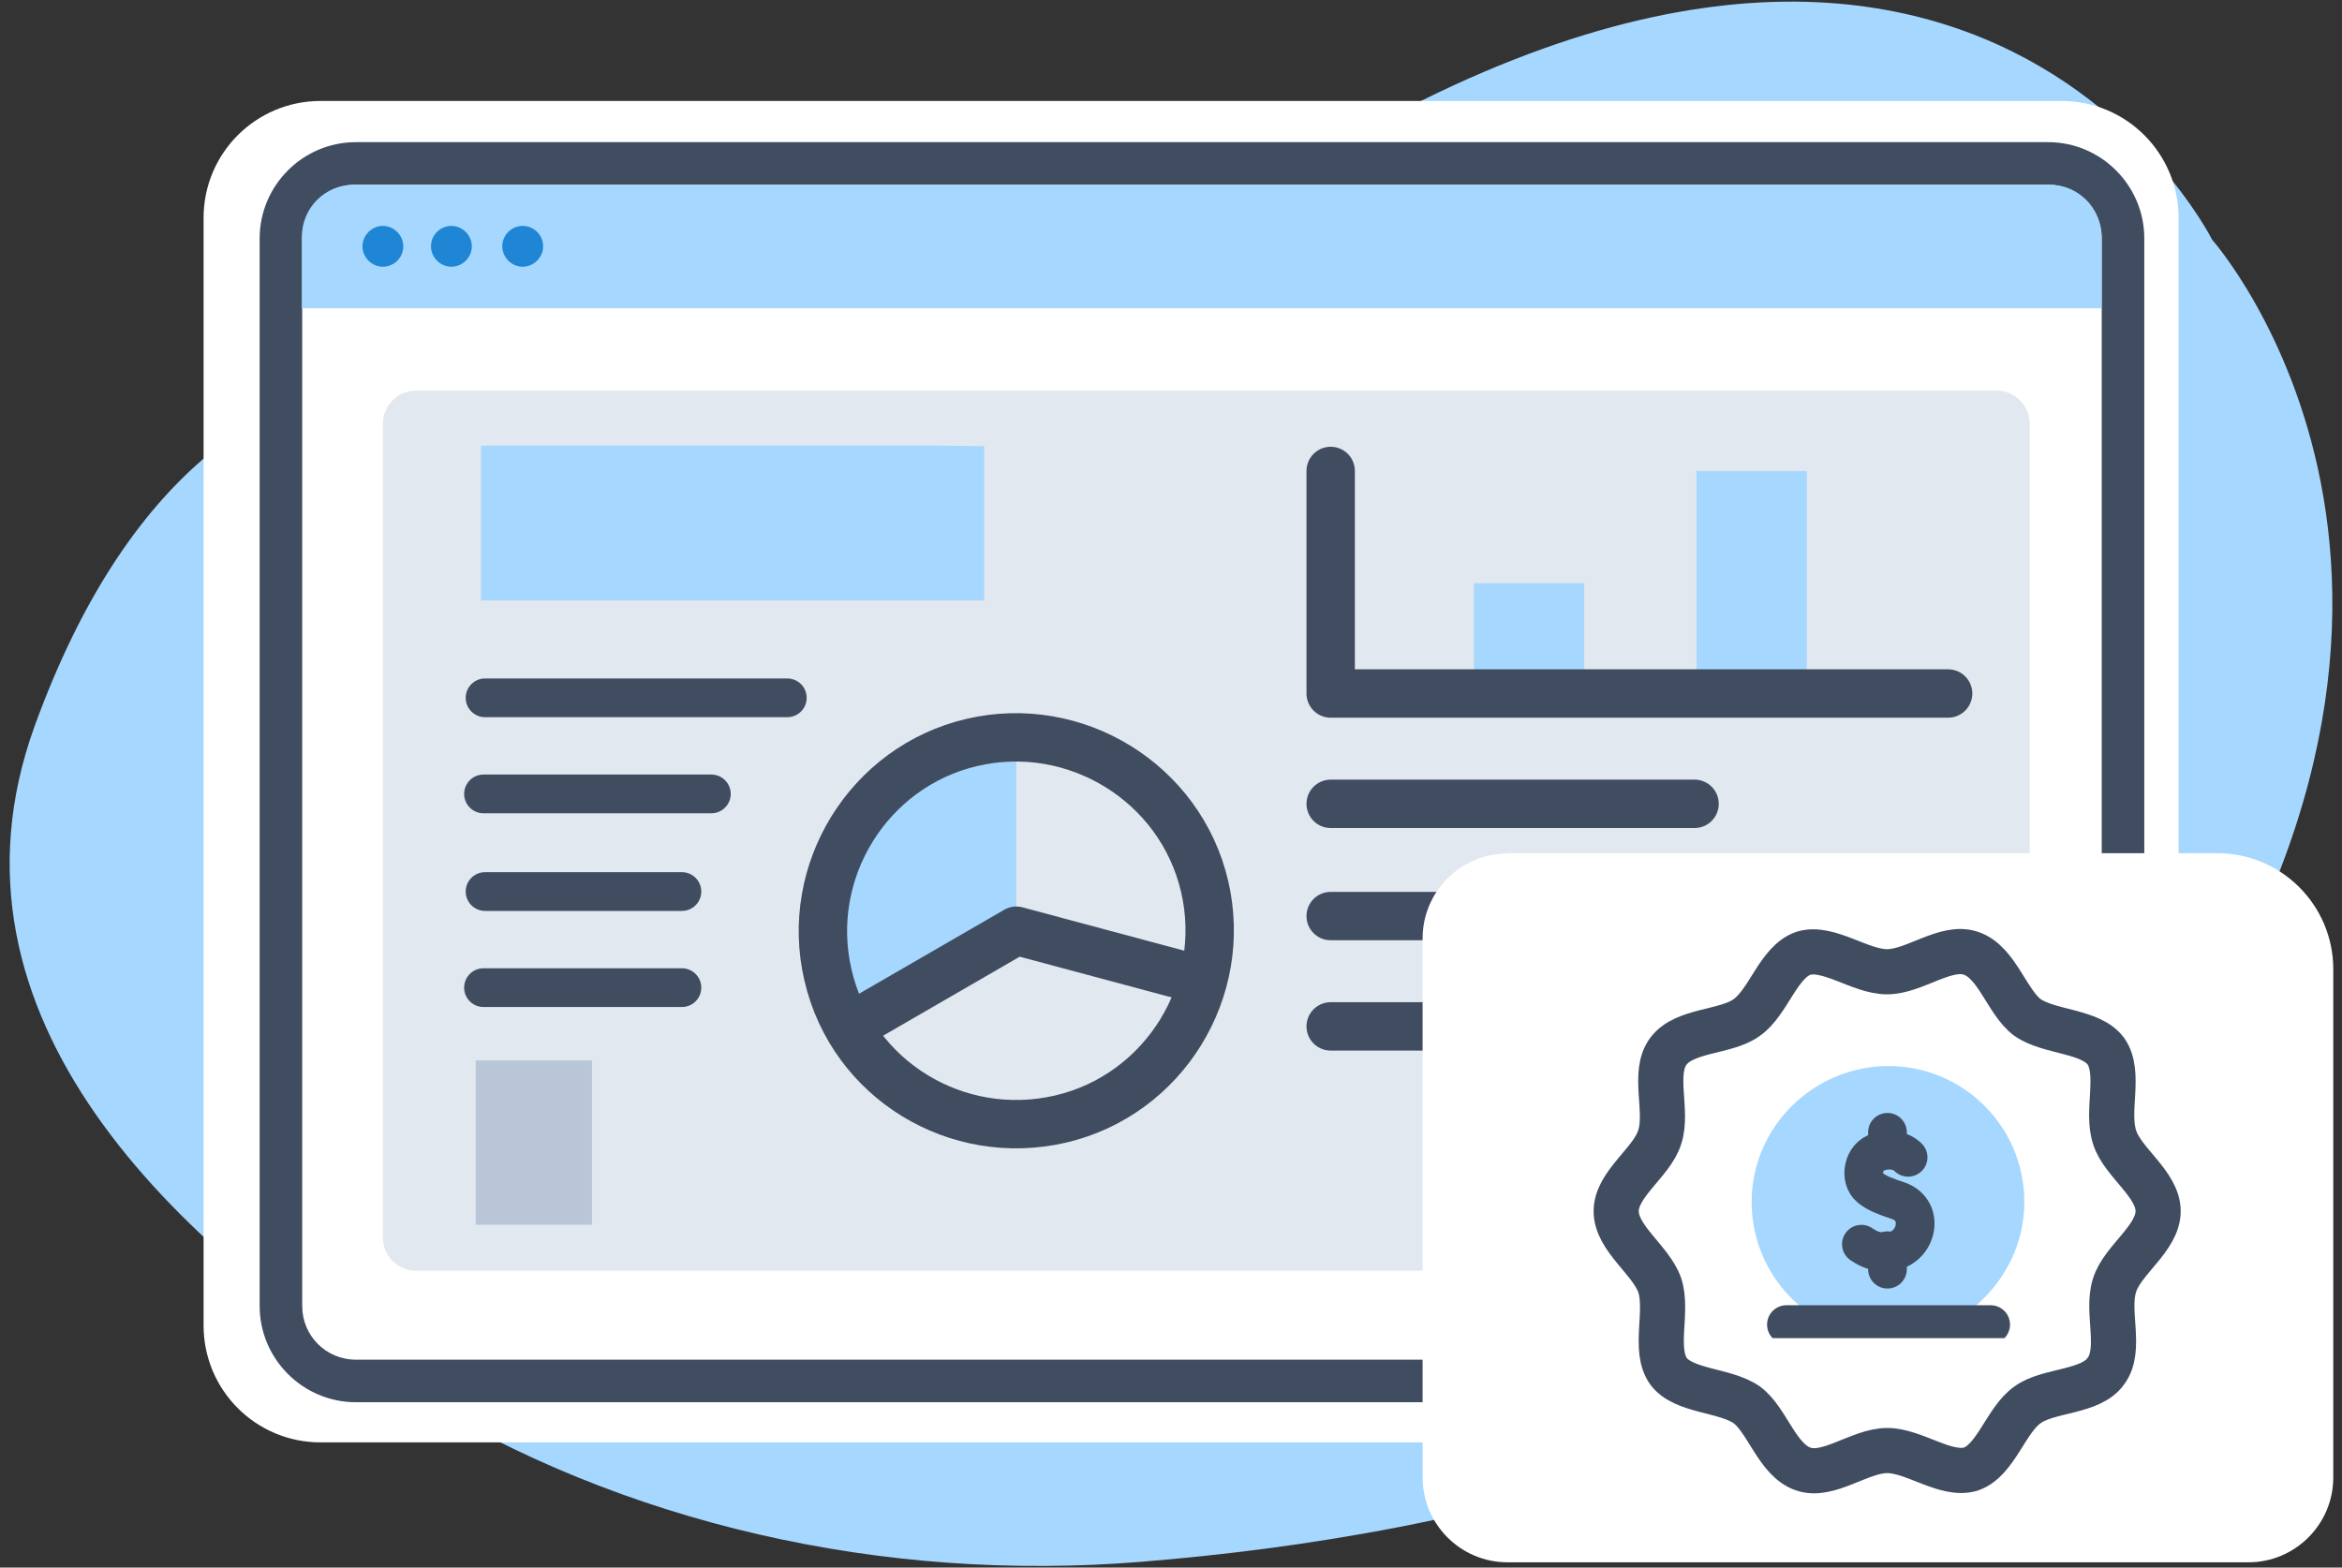 <?xml version="1.0" encoding="UTF-8"?> <svg xmlns="http://www.w3.org/2000/svg" width="121" height="81" viewBox="0 0 121 81" fill="none"><rect x="0" y="0" width="121" height="81" fill="#333333" stroke="none"/><g clip-path="url(#clip0_263_870)"><g clip-path="url(#clip1_263_870)"><g clip-path="url(#clip2_263_870)"><path fill-rule="evenodd" clip-rule="evenodd" d="M31.119 21.133C31.119 21.133 11.412 11.011 1.791 37.514C-3.663 52.553 9.159 64.481 21.283 71.992C32.21 78.751 45.604 81.791 58.98 80.7C75.557 79.359 98.447 74.406 110.429 58.097C130.565 30.7 114.291 12.388 114.291 12.388C114.291 12.388 99.449 -17.351 57.263 15.643C57.263 15.643 45.246 25.514 31.119 21.133Z" fill="#A6D7FF"></path><path fill-rule="evenodd" clip-rule="evenodd" d="M106.512 74.531H16.562C13.218 74.531 10.518 71.831 10.518 68.486V11.262C10.518 7.918 13.218 5.217 16.562 5.217H106.512C109.856 5.217 112.557 7.918 112.557 11.262V68.486C112.557 71.831 109.856 74.531 106.512 74.531Z" fill="white"></path><path d="M105.815 72.456H18.386C15.65 72.456 13.415 70.221 13.415 67.485V12.317C13.415 9.581 15.65 7.345 18.386 7.345H105.815C108.551 7.345 110.786 9.581 110.786 12.317V67.485C110.786 70.221 108.551 72.456 105.815 72.456ZM18.386 9.545C16.848 9.545 15.614 10.779 15.614 12.317V67.485C15.614 69.023 16.848 70.257 18.386 70.257H105.815C107.353 70.257 108.587 69.023 108.587 67.485V12.317C108.587 10.779 107.353 9.545 105.815 9.545H18.386Z" fill="#404D61"></path><path fill-rule="evenodd" clip-rule="evenodd" d="M105.905 9.545H18.279C16.795 9.545 15.597 10.743 15.597 12.227V15.929H108.569V12.227C108.569 10.743 107.371 9.545 105.887 9.545H105.905Z" fill="#A6D7FF"></path><path fill-rule="evenodd" clip-rule="evenodd" d="M20.836 12.728C20.836 13.318 20.353 13.783 19.781 13.783C19.209 13.783 18.726 13.3 18.726 12.728C18.726 12.156 19.209 11.673 19.781 11.673C20.353 11.673 20.836 12.156 20.836 12.728ZM23.322 11.673C22.732 11.673 22.267 12.156 22.267 12.728C22.267 13.3 22.75 13.783 23.322 13.783C23.894 13.783 24.377 13.3 24.377 12.728C24.377 12.156 23.894 11.673 23.322 11.673ZM27.006 11.673C26.416 11.673 25.951 12.156 25.951 12.728C25.951 13.3 26.433 13.783 27.006 13.783C27.578 13.783 28.061 13.3 28.061 12.728C28.061 12.138 27.578 11.673 27.006 11.673Z" fill="#1E86D5"></path><path opacity="0.4" d="M103.151 20.185H21.498C20.55 20.185 19.781 20.954 19.781 21.902V63.944C19.781 64.892 20.55 65.661 21.498 65.661H103.151C104.099 65.661 104.867 64.892 104.867 63.944V21.902C104.867 20.954 104.099 20.185 103.151 20.185Z" fill="#B8C6D7"></path><path d="M50.85 23.055L48.37 23.025H24.85V31.025H50.85V23.055Z" fill="#A6D7FF"></path><path d="M30.586 54.797H24.58V63.285H30.586V54.797Z" fill="#B8C6D7"></path><path d="M36.752 41.023H24.98M25.061 36.058H40.676M35.231 51.033H24.98M25.061 46.068H35.231" stroke="#404D61" stroke-width="2.002" stroke-linecap="round" stroke-linejoin="round"></path></g></g></g><g clip-path="url(#clip3_263_870)"><path d="M68.75 41.535H87.55M68.75 47.335H76.15M68.75 53.035H83.55" stroke="#404D61" stroke-width="2.5" stroke-linecap="round" stroke-linejoin="round"></path><path fill-rule="evenodd" clip-rule="evenodd" d="M81.85 35.835H76.15V30.135H81.85V35.835ZM93.35 35.835H87.65V24.335H93.35V35.835Z" fill="#A6D7FF"></path><path d="M68.75 24.335V35.835H100.65" stroke="#404D61" stroke-width="2.5" stroke-linecap="round" stroke-linejoin="round"></path></g><path d="M77.881 44.085H114.549C117.863 44.085 120.549 46.771 120.549 50.085V76.345C120.549 78.76 118.582 80.727 116.168 80.727H77.881C75.467 80.727 73.5 78.76 73.5 76.345V48.484C73.5 46.07 75.467 44.103 77.881 44.103V44.085Z" fill="white"></path><path fill-rule="evenodd" clip-rule="evenodd" d="M42.5 48.093C42.5 49.899 42.986 51.637 43.82 53.096L52.508 48.093V38.085C47.017 38.154 42.5 42.602 42.5 48.093Z" fill="#A6D7FF"></path><path d="M54.801 57.822C60.152 56.571 63.488 51.15 62.237 45.799C60.986 40.448 55.566 37.112 50.214 38.363C44.863 39.614 41.527 45.035 42.778 50.386C44.029 55.807 49.45 59.073 54.801 57.822Z" stroke="#404D61" stroke-width="2.5" stroke-linecap="round" stroke-linejoin="round"></path><path d="M44.098 52.957L52.508 48.092L62.098 50.664" stroke="#404D61" stroke-width="2.5" stroke-linecap="round" stroke-linejoin="round"></path><path d="M83.5 62.583C83.5 61.177 85.355 60.053 85.749 58.76C86.199 57.41 85.355 55.442 86.199 54.318C87.042 53.193 89.179 53.362 90.247 52.575C91.371 51.788 91.877 49.707 93.171 49.258C94.464 48.864 96.094 50.213 97.5 50.213C98.906 50.213 100.536 48.808 101.829 49.258C103.179 49.707 103.685 51.788 104.753 52.575C105.878 53.362 108.014 53.249 108.801 54.318C109.588 55.442 108.801 57.41 109.251 58.76C109.645 60.053 111.5 61.177 111.5 62.583C111.5 63.988 109.645 65.113 109.251 66.406C108.801 67.755 109.645 69.723 108.801 70.848C108.014 71.972 105.821 71.804 104.753 72.591C103.629 73.378 103.122 75.458 101.829 75.908C100.536 76.302 98.906 74.952 97.5 74.952C96.094 74.952 94.464 76.358 93.171 75.908C91.821 75.458 91.315 73.378 90.247 72.591C89.123 71.804 86.986 71.916 86.199 70.848C85.412 69.723 86.199 67.755 85.749 66.406C85.299 65.113 83.5 63.988 83.5 62.583Z" stroke="#404D61" stroke-width="2.333" stroke-linecap="round" stroke-linejoin="round"></path><g clip-path="url(#clip4_263_870)"><path d="M104.588 62.101C104.588 58.228 101.445 55.085 97.572 55.085C93.699 55.085 90.5 58.228 90.5 62.101C90.5 64.907 92.128 67.321 94.485 68.444H100.603C102.961 67.265 104.588 64.851 104.588 62.101Z" fill="#A6D7FF"></path><path d="M98.582 59.8C98.47 59.688 97.965 59.239 97.067 59.519C96.225 59.744 96.057 60.922 96.618 61.371C96.955 61.652 97.404 61.821 98.077 62.045C99.537 62.55 99.032 64.627 97.516 64.683C96.955 64.683 96.674 64.627 96.169 64.29M97.516 65.581V64.627M97.516 59.407V58.509M92.296 68.444H102.848" stroke="#404D61" stroke-width="2" stroke-linecap="round" stroke-linejoin="round"></path></g><defs><clipPath id="clip0_263_870"><rect width="120" height="80.83" fill="white" transform="translate(0.5 0.085)"></rect></clipPath><clipPath id="clip1_263_870"><rect width="120" height="80.83" fill="white" transform="translate(0.5 0.085)"></rect></clipPath><clipPath id="clip2_263_870"><rect width="119.993" height="80.83" fill="white" transform="translate(0.503 0.085)"></rect></clipPath><clipPath id="clip3_263_870"><rect width="34.4" height="31.2" fill="white" transform="translate(67.5 23.085)"></rect></clipPath><clipPath id="clip4_263_870"><rect width="14.088" height="14.06" fill="white" transform="translate(90.5 55.085)"></rect></clipPath></defs></svg> 